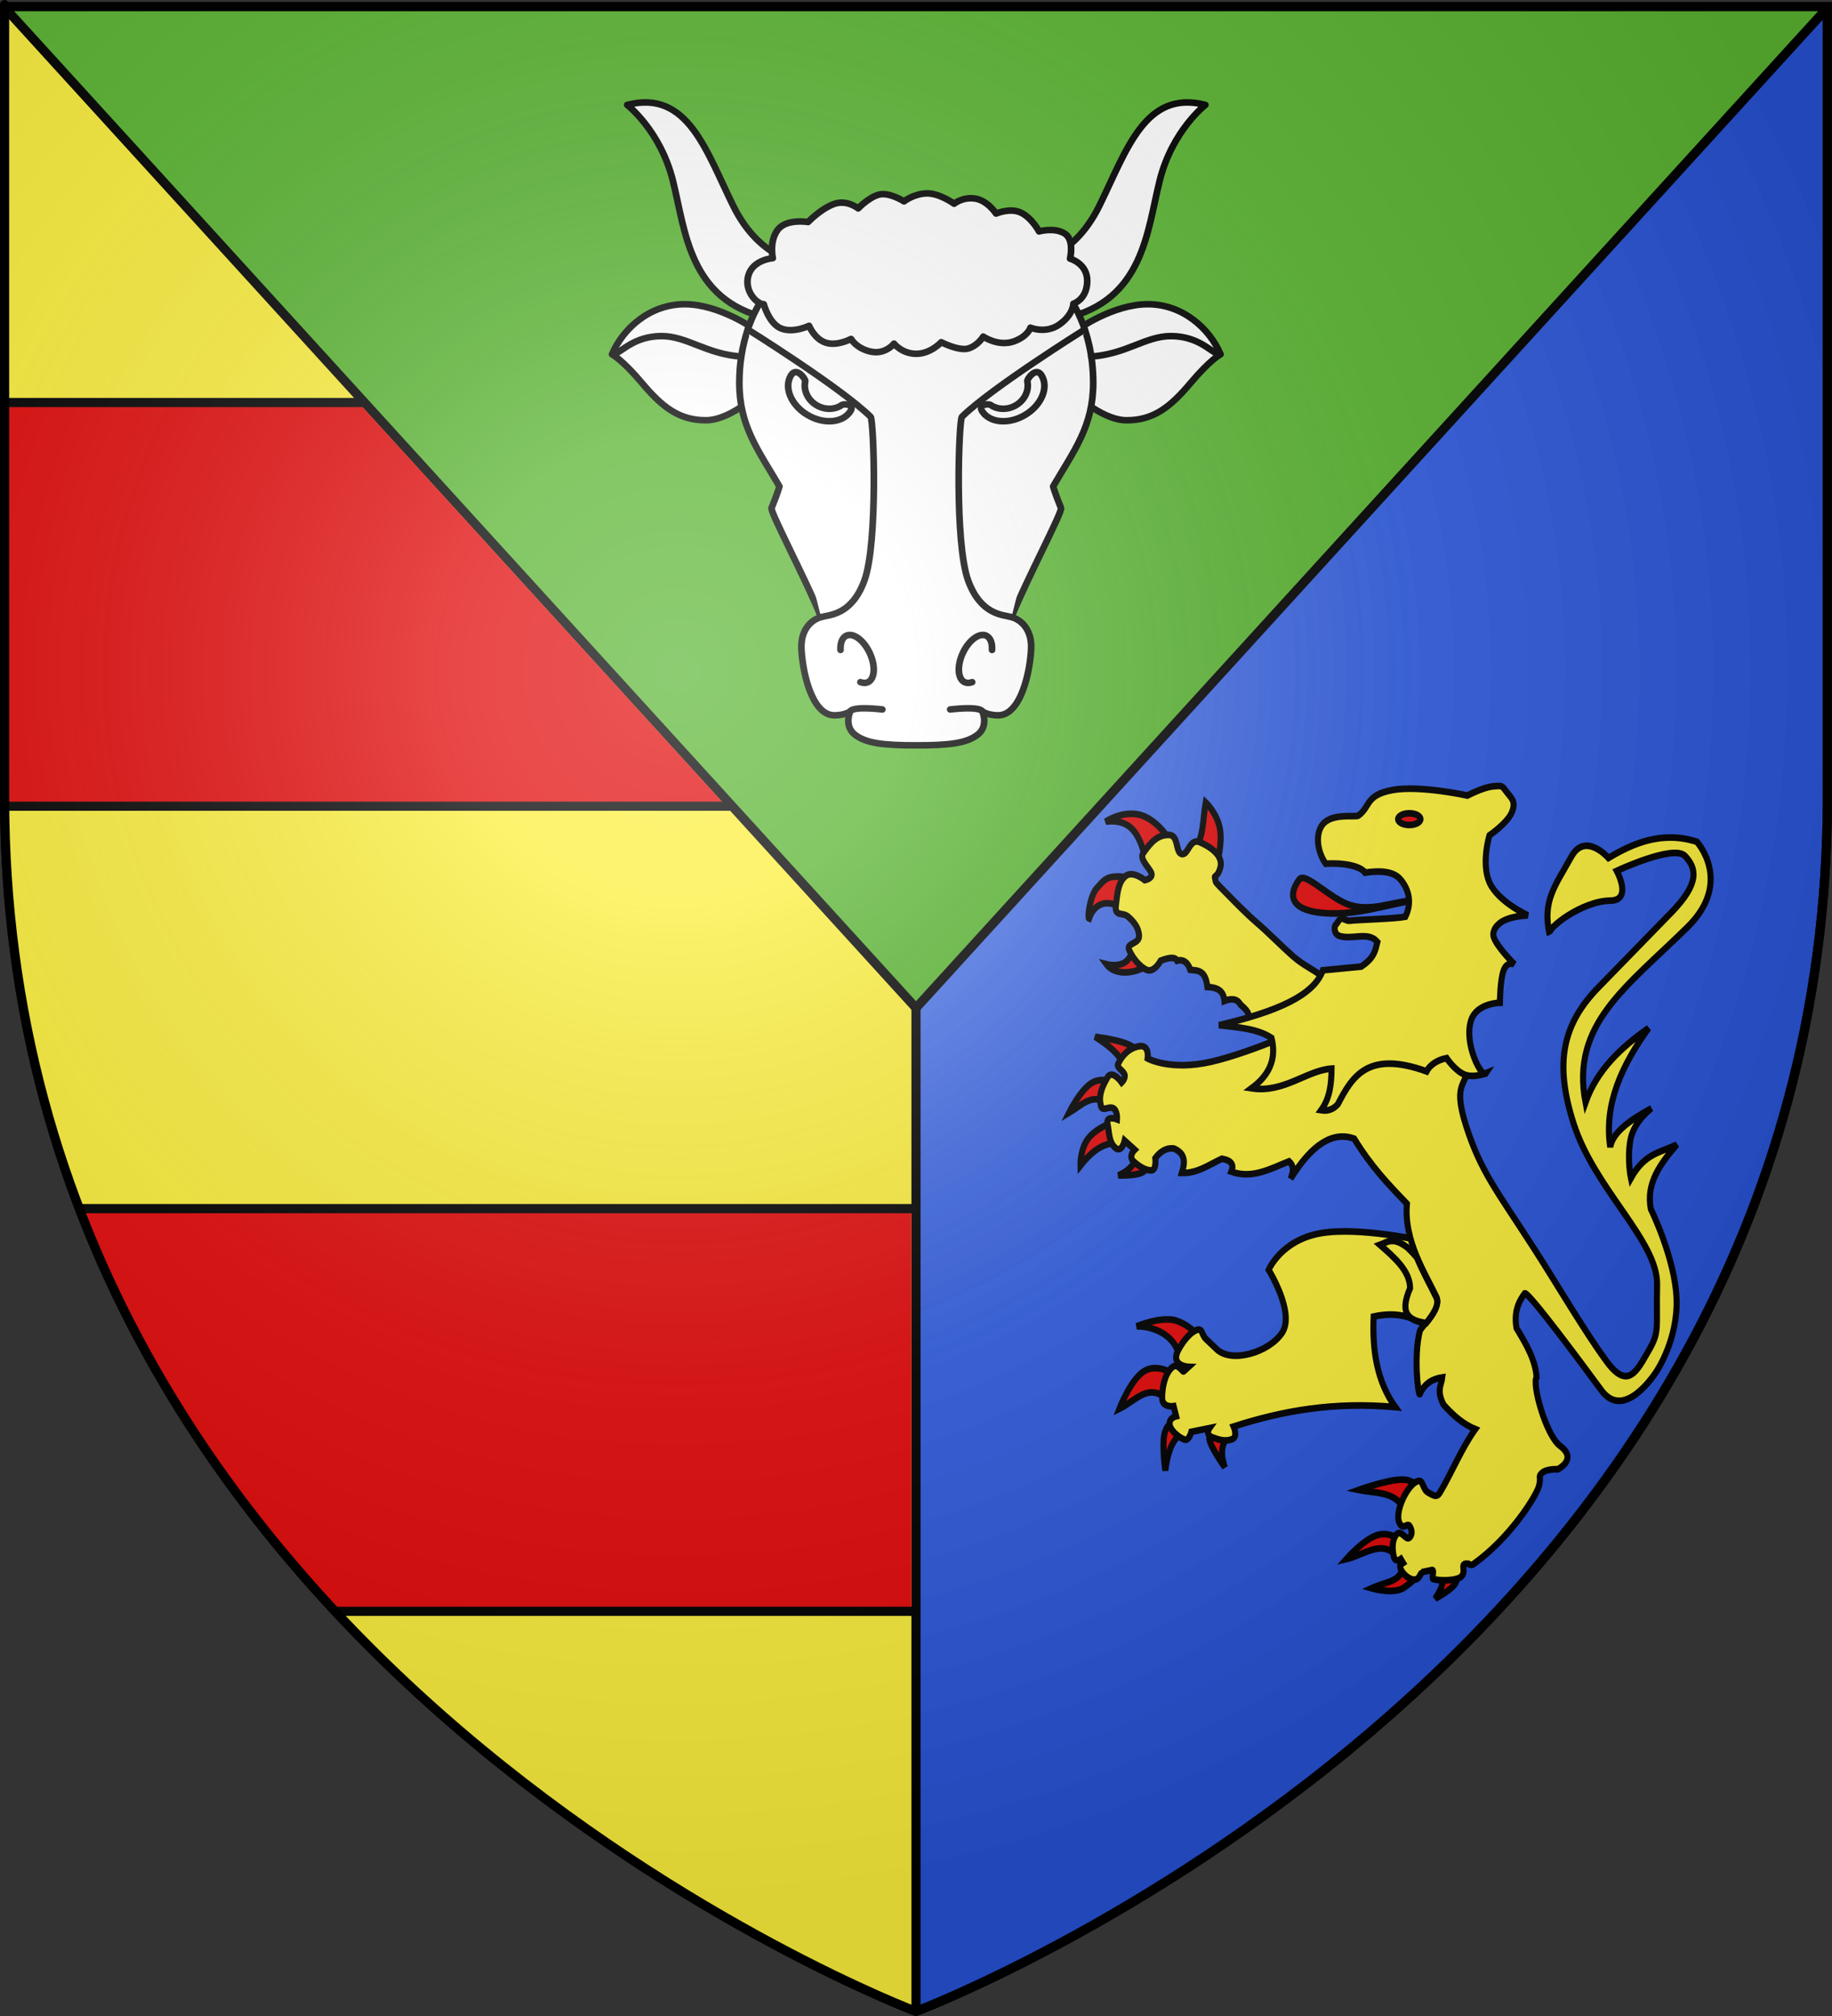 <?xml version="1.0" encoding="UTF-8" standalone="no"?>
<svg
   xmlns:dc="http://purl.org/dc/elements/1.1/"
   xmlns:cc="http://web.resource.org/cc/"
   xmlns:rdf="http://www.w3.org/1999/02/22-rdf-syntax-ns#"
   xmlns:svg="http://www.w3.org/2000/svg"
   xmlns="http://www.w3.org/2000/svg"
   xmlns:xlink="http://www.w3.org/1999/xlink"
   xmlns:sodipodi="http://sodipodi.sourceforge.net/DTD/sodipodi-0.dtd"
   xmlns:inkscape="http://www.inkscape.org/namespaces/inkscape"
   height="660"
   width="600"
   version="1.0"
   id="svg2"
   sodipodi:version="0.32"
   inkscape:version="0.45.1"
   sodipodi:docname="Blason Xonville 54.svg"
   sodipodi:docbase="C:\Documents and Settings\Axel\Mes documents\Mes images\Wikipedia (Blasons)"
   inkscape:export-filename="/Users/olivier/Desktop/Blason Rouge/Blason_Vide_3D.png"
   inkscape:export-xdpi="144"
   inkscape:export-ydpi="144"
   inkscape:output_extension="org.inkscape.output.svg.inkscape">
  <rect width="100%" height="100%" fill="#333333" stroke="none"/>
  <sodipodi:namedview
     inkscape:window-height="968"
     inkscape:window-width="1280"
     inkscape:pageshadow="2"
     inkscape:pageopacity="0.0"
     guidetolerance="10.0"
     gridtolerance="10.0"
     objecttolerance="10.0"
     borderopacity="1.0"
     bordercolor="#666666"
     pagecolor="#ffffff"
     id="base"
     showgrid="false"
     height="660px"
     inkscape:zoom="0.90509668"
     inkscape:cx="370.40698"
     inkscape:cy="274.15274"
     inkscape:window-x="-4"
     inkscape:window-y="-4"
     inkscape:current-layer="layer4" />
  <desc
     id="desc4">Flag of Canton of Valais (Wallis)</desc>
  <defs
     id="defs6">
    <linearGradient
       id="linearGradient2893">
      <stop
         offset="0"
         style="stop-color:white;stop-opacity:0.314;"
         id="stop2895" />
      <stop
         offset="0.19"
         style="stop-color:white;stop-opacity:0.251;"
         id="stop2897" />
      <stop
         offset="0.6"
         style="stop-color:#6b6b6b;stop-opacity:0.125;"
         id="stop2901" />
      <stop
         offset="1"
         style="stop-color:black;stop-opacity:0.125;"
         id="stop2899" />
    </linearGradient>
    <linearGradient
       id="linearGradient2885">
      <stop
         offset="0"
         style="stop-color:white;stop-opacity:1;"
         id="stop2887" />
      <stop
         offset="0.229"
         style="stop-color:white;stop-opacity:1;"
         id="stop2891" />
      <stop
         offset="1"
         style="stop-color:black;stop-opacity:1;"
         id="stop2889" />
    </linearGradient>
    <linearGradient
       id="linearGradient2955">
      <stop
         offset="0"
         style="stop-color:#fd0000;stop-opacity:1;"
         id="stop2867" />
      <stop
         offset="0.5"
         style="stop-color:#e77275;stop-opacity:0.659;"
         id="stop2873" />
      <stop
         offset="1"
         style="stop-color:black;stop-opacity:0.323;"
         id="stop2959" />
    </linearGradient>
    <radialGradient
       r="300"
       id="radialGradient2961"
       fx="225.524"
       fy="218.901"
       gradientUnits="userSpaceOnUse"
       inkscape:collect="always"
       cy="218.901"
       cx="225.524"
       xlink:href="#linearGradient2955"
       gradientTransform="matrix(-4.167939e-4,2.183,-1.884,-3.599562e-4,615.597,-289.121)" />
    <polygon
       id="star"
       points="0,-1 0.588,0.809 -0.951,-0.309 0.951,-0.309 -0.588,0.809 0,-1 "
       transform="scale(53,53)" />
    <clipPath
       id="clip">
      <path
         d="M 0,-200 L 0,600 L 300,600 L 300,-200 L 0,-200 z "
         id="path10" />
    </clipPath>
    <radialGradient
       r="300"
       id="radialGradient1911"
       fx="225.524"
       fy="218.901"
       gradientUnits="userSpaceOnUse"
       inkscape:collect="always"
       cy="218.901"
       cx="225.524"
       xlink:href="#linearGradient2955"
       gradientTransform="matrix(-4.167939e-4,2.183,-1.884,-3.599562e-4,615.597,-289.121)" />
    <radialGradient
       r="300"
       id="radialGradient2865"
       fx="225.524"
       fy="218.901"
       gradientUnits="userSpaceOnUse"
       inkscape:collect="always"
       cy="218.901"
       cx="225.524"
       xlink:href="#linearGradient2955"
       gradientTransform="matrix(0,1.749,-1.593,-1.049767e-7,551.788,-191.29)" />
    <radialGradient
       r="300"
       id="radialGradient2871"
       fx="225.524"
       fy="218.901"
       gradientUnits="userSpaceOnUse"
       inkscape:collect="always"
       cy="218.901"
       cx="225.524"
       xlink:href="#linearGradient2955"
       gradientTransform="matrix(0,1.386,-1.323,-5.741131e-8,-158.082,-109.541)" />
    <radialGradient
       r="300"
       id="radialGradient3163"
       fx="221.445"
       fy="226.331"
       gradientUnits="userSpaceOnUse"
       inkscape:collect="always"
       cy="226.331"
       cx="221.445"
       xlink:href="#linearGradient2893"
       gradientTransform="matrix(1.353,0,0,1.349,-77.629,-85.747)" />
    <radialGradient
       r="300"
       id="radialGradient2423"
       fx="221.445"
       fy="226.331"
       gradientUnits="userSpaceOnUse"
       cy="226.331"
       cx="221.445"
       xlink:href="#linearGradient2893"
       gradientTransform="matrix(1.353,0,0,1.349,-77.629,-85.747)" />
    <radialGradient
       r="300"
       id="radialGradient2421"
       fx="225.524"
       fy="218.901"
       gradientUnits="userSpaceOnUse"
       cy="218.901"
       cx="225.524"
       xlink:href="#linearGradient2955"
       gradientTransform="matrix(0,1.386,-1.323,-5.741131e-8,-158.082,-109.541)" />
    <radialGradient
       r="300"
       id="radialGradient2419"
       fx="225.524"
       fy="218.901"
       gradientUnits="userSpaceOnUse"
       cy="218.901"
       cx="225.524"
       xlink:href="#linearGradient2955"
       gradientTransform="matrix(0,1.749,-1.593,-1.049767e-7,551.788,-191.29)" />
    <radialGradient
       r="300"
       id="radialGradient2417"
       fx="225.524"
       fy="218.901"
       gradientUnits="userSpaceOnUse"
       cy="218.901"
       cx="225.524"
       xlink:href="#linearGradient2955"
       gradientTransform="matrix(-4.167939e-4,2.183,-1.884,-3.599562e-4,615.597,-289.121)" />
    <clipPath
       id="clipPath2413">
      <path
         id="path2415"
         d="M 0,-200 L 0,600 L 300,600 L 300,-200 L 0,-200 z " />
    </clipPath>
    <polygon
       id="polygon2411"
       points="0,-1 0.588,0.809 -0.951,-0.309 0.951,-0.309 -0.588,0.809 0,-1 "
       transform="scale(53,53)" />
    <radialGradient
       r="300"
       id="radialGradient2409"
       fx="225.524"
       fy="218.901"
       gradientUnits="userSpaceOnUse"
       cy="218.901"
       cx="225.524"
       xlink:href="#linearGradient2955"
       gradientTransform="matrix(-4.167939e-4,2.183,-1.884,-3.599562e-4,615.597,-289.121)" />
    <linearGradient
       id="linearGradient2401">
      <stop
         offset="0"
         style="stop-color:#fd0000;stop-opacity:1"
         id="stop2403" />
      <stop
         offset="0.5"
         style="stop-color:#e77275;stop-opacity:0.659"
         id="stop2405" />
      <stop
         offset="1"
         style="stop-color:#000000;stop-opacity:0.323"
         id="stop2407" />
    </linearGradient>
    <linearGradient
       id="linearGradient2393">
      <stop
         offset="0"
         style="stop-color:#ffffff;stop-opacity:1"
         id="stop2395" />
      <stop
         offset="0.229"
         style="stop-color:#ffffff;stop-opacity:1"
         id="stop2397" />
      <stop
         offset="1"
         style="stop-color:#000000;stop-opacity:1"
         id="stop2399" />
    </linearGradient>
    <linearGradient
       id="linearGradient2383">
      <stop
         offset="0"
         style="stop-color:#ffffff;stop-opacity:0.314"
         id="stop2385" />
      <stop
         offset="0.19"
         style="stop-color:#ffffff;stop-opacity:0.251"
         id="stop2387" />
      <stop
         offset="0.6"
         style="stop-color:#6b6b6b;stop-opacity:0.125"
         id="stop2389" />
      <stop
         offset="1"
         style="stop-color:#000000;stop-opacity:0.125"
         id="stop2391" />
    </linearGradient>
    <radialGradient
       r="300"
       id="radialGradient11919"
       fx="285.186"
       fy="200.448"
       gradientUnits="userSpaceOnUse"
       inkscape:collect="always"
       cy="200.448"
       cx="285.186"
       xlink:href="#linearGradient2893"
       gradientTransform="matrix(1.551,0,0,1.35,-227.894,-51.264)" />
    <radialGradient
       r="300"
       id="radialGradient2928"
       fx="-483.508"
       fy="153.928"
       gradientUnits="userSpaceOnUse"
       inkscape:collect="always"
       cy="153.928"
       cx="-483.508"
       xlink:href="#linearGradient2955"
       gradientTransform="matrix(0,2.342,-2.291,0,562.913,1323.77)" />
    <radialGradient
       r="300"
       id="radialGradient2854"
       fx="225.524"
       fy="218.901"
       gradientUnits="userSpaceOnUse"
       inkscape:collect="always"
       cy="218.901"
       cx="225.524"
       xlink:href="#linearGradient2955"
       gradientTransform="matrix(-4.167939e-4,2.183,-1.884,-3.599562e-4,1395.597,-309.121)" />
    <clipPath
       id="clipPath2850">
      <path
         id="path2852"
         d="M 0,-200 L 0,600 L 300,600 L 300,-200 L 0,-200 z " />
    </clipPath>
    <polygon
       transform="scale(53,53)"
       points="0,-1 0.588,0.809 -0.951,-0.309 0.951,-0.309 -0.588,0.809 0,-1 "
       id="polygon2848" />
    <radialGradient
       r="300"
       id="radialGradient2846"
       fx="225.524"
       fy="218.901"
       gradientUnits="userSpaceOnUse"
       inkscape:collect="always"
       cy="218.901"
       cx="225.524"
       xlink:href="#linearGradient2955"
       gradientTransform="matrix(-4.167939e-4,2.183,-1.884,-3.599562e-4,615.597,-289.121)" />
    <linearGradient
       id="linearGradient2841">
      <stop
         offset="0"
         style="stop-color:white;stop-opacity:0;"
         id="stop2965" />
      <stop
         offset="1"
         style="stop-color:black;stop-opacity:0.646;"
         id="stop2844" />
    </linearGradient>
    <radialGradient
       r="300"
       id="radialGradient2883"
       fx="203.198"
       fy="218.01"
       gradientUnits="userSpaceOnUse"
       inkscape:collect="always"
       cy="218.01"
       cx="203.198"
       xlink:href="#linearGradient2893"
       gradientTransform="matrix(1.36,0,0,1.355,-79.528,-87.645)" />
    <linearGradient
       id="linearGradient2830">
      <stop
         offset="0"
         style="stop-color:white;stop-opacity:0.314;"
         id="stop2832" />
      <stop
         offset="0.19"
         style="stop-color:white;stop-opacity:0.251;"
         id="stop2834" />
      <stop
         offset="0.6"
         style="stop-color:#6b6b6b;stop-opacity:0.125;"
         id="stop2836" />
      <stop
         offset="1"
         style="stop-color:black;stop-opacity:0.125;"
         id="stop2838" />
    </linearGradient>
    <radialGradient
       r="300"
       id="radialGradient4262"
       fx="221.445"
       fy="226.331"
       gradientUnits="userSpaceOnUse"
       inkscape:collect="always"
       cy="226.331"
       cx="221.445"
       xlink:href="#linearGradient2893"
       gradientTransform="matrix(1.353,0,0,1.349,-77.629,-85.747)" />
    <linearGradient
       id="linearGradient3210">
      <stop
         offset="0"
         style="stop-color:white;stop-opacity:0.314;"
         id="stop3212" />
      <stop
         offset="0.19"
         style="stop-color:white;stop-opacity:0.251;"
         id="stop3214" />
      <stop
         offset="0.6"
         style="stop-color:#6b6b6b;stop-opacity:0.125;"
         id="stop3216" />
      <stop
         offset="1"
         style="stop-color:black;stop-opacity:0.125;"
         id="stop3218" />
    </linearGradient>
    <linearGradient
       id="linearGradient3220">
      <stop
         offset="0"
         style="stop-color:white;stop-opacity:1;"
         id="stop3222" />
      <stop
         offset="0.229"
         style="stop-color:white;stop-opacity:1;"
         id="stop3224" />
      <stop
         offset="1"
         style="stop-color:black;stop-opacity:1;"
         id="stop3226" />
    </linearGradient>
    <linearGradient
       id="linearGradient3228">
      <stop
         offset="0"
         style="stop-color:#fd0000;stop-opacity:1;"
         id="stop3230" />
      <stop
         offset="0.5"
         style="stop-color:#e77275;stop-opacity:0.659;"
         id="stop3232" />
      <stop
         offset="1"
         style="stop-color:black;stop-opacity:0.323;"
         id="stop3234" />
    </linearGradient>
    <radialGradient
       r="300"
       id="radialGradient3236"
       fx="225.524"
       fy="218.901"
       gradientUnits="userSpaceOnUse"
       inkscape:collect="always"
       cy="218.901"
       cx="225.524"
       xlink:href="#linearGradient2955"
       gradientTransform="matrix(-4.167939e-4,2.183,-1.884,-3.599562e-4,615.597,-289.121)" />
    <polygon
       id="polygon3238"
       points="0,-1 0.588,0.809 -0.951,-0.309 0.951,-0.309 -0.588,0.809 0,-1 "
       transform="scale(53,53)" />
    <clipPath
       id="clipPath3240">
      <path
         d="M 0,-200 L 0,600 L 300,600 L 300,-200 L 0,-200 z "
         id="path3242" />
    </clipPath>
    <radialGradient
       r="300"
       id="radialGradient3244"
       fx="225.524"
       fy="218.901"
       gradientUnits="userSpaceOnUse"
       inkscape:collect="always"
       cy="218.901"
       cx="225.524"
       xlink:href="#linearGradient2955"
       gradientTransform="matrix(-4.167939e-4,2.183,-1.884,-3.599562e-4,615.597,-289.121)" />
    <radialGradient
       r="300"
       id="radialGradient3246"
       fx="225.524"
       fy="218.901"
       gradientUnits="userSpaceOnUse"
       inkscape:collect="always"
       cy="218.901"
       cx="225.524"
       xlink:href="#linearGradient2955"
       gradientTransform="matrix(0,1.749,-1.593,-1.049767e-7,551.788,-191.29)" />
    <radialGradient
       r="300"
       id="radialGradient3248"
       fx="225.524"
       fy="218.901"
       gradientUnits="userSpaceOnUse"
       inkscape:collect="always"
       cy="218.901"
       cx="225.524"
       xlink:href="#linearGradient2955"
       gradientTransform="matrix(0,1.386,-1.323,-5.741131e-8,-158.082,-109.541)" />
    <radialGradient
       r="300"
       id="radialGradient3250"
       fx="221.445"
       fy="226.331"
       gradientUnits="userSpaceOnUse"
       inkscape:collect="always"
       cy="226.331"
       cx="221.445"
       xlink:href="#linearGradient2893"
       gradientTransform="matrix(1.353,0,0,1.349,-77.629,-85.747)" />
    <radialGradient
       r="300"
       id="radialGradient6402"
       fx="225.524"
       fy="218.901"
       gradientUnits="userSpaceOnUse"
       inkscape:collect="always"
       cy="218.901"
       cx="225.524"
       xlink:href="#linearGradient2955"
       gradientTransform="matrix(0,1.386,-1.323,-5.741131e-8,-158.082,-109.541)" />
    <radialGradient
       r="300"
       id="radialGradient6400"
       fx="225.524"
       fy="218.901"
       gradientUnits="userSpaceOnUse"
       inkscape:collect="always"
       cy="218.901"
       cx="225.524"
       xlink:href="#linearGradient2955"
       gradientTransform="matrix(0,1.749,-1.593,-1.049767e-7,551.788,-191.29)" />
    <radialGradient
       r="300"
       id="radialGradient6398"
       fx="225.524"
       fy="218.901"
       gradientUnits="userSpaceOnUse"
       inkscape:collect="always"
       cy="218.901"
       cx="225.524"
       xlink:href="#linearGradient2955"
       gradientTransform="matrix(-4.167939e-4,2.183,-1.884,-3.599562e-4,615.597,-289.121)" />
    <clipPath
       id="clipPath6394">
      <path
         id="path6396"
         d="M 0,-200 L 0,600 L 300,600 L 300,-200 L 0,-200 z " />
    </clipPath>
    <polygon
       transform="scale(53,53)"
       points="0,-1 0.588,0.809 -0.951,-0.309 0.951,-0.309 -0.588,0.809 0,-1 "
       id="polygon6392" />
    <radialGradient
       r="300"
       id="radialGradient6390"
       fx="225.524"
       fy="218.901"
       gradientUnits="userSpaceOnUse"
       inkscape:collect="always"
       cy="218.901"
       cx="225.524"
       xlink:href="#linearGradient2955"
       gradientTransform="matrix(-4.167939e-4,2.183,-1.884,-3.599562e-4,615.597,-289.121)" />
    <linearGradient
       id="linearGradient6382">
      <stop
         offset="0"
         style="stop-color:#fd0000;stop-opacity:1;"
         id="stop6384" />
      <stop
         offset="0.5"
         style="stop-color:#e77275;stop-opacity:0.659;"
         id="stop6386" />
      <stop
         offset="1"
         style="stop-color:black;stop-opacity:0.323;"
         id="stop6388" />
    </linearGradient>
    <linearGradient
       id="linearGradient6374">
      <stop
         offset="0"
         style="stop-color:white;stop-opacity:1;"
         id="stop6376" />
      <stop
         offset="0.229"
         style="stop-color:white;stop-opacity:1;"
         id="stop6378" />
      <stop
         offset="1"
         style="stop-color:black;stop-opacity:1;"
         id="stop6380" />
    </linearGradient>
    <linearGradient
       id="linearGradient6364">
      <stop
         offset="0"
         style="stop-color:white;stop-opacity:0.314;"
         id="stop6366" />
      <stop
         offset="0.19"
         style="stop-color:white;stop-opacity:0.251;"
         id="stop6368" />
      <stop
         offset="0.6"
         style="stop-color:#6b6b6b;stop-opacity:0.125;"
         id="stop6370" />
      <stop
         offset="1"
         style="stop-color:black;stop-opacity:0.125;"
         id="stop6372" />
    </linearGradient>
  </defs>
  <g
     inkscape:label="Fond écu"
     style="display:inline"
     id="layer3"
     inkscape:groupmode="layer"
     sodipodi:insensitive="true">
    <g
       id="g6496">
      <g
         inkscape:label="Fond écu"
         style="fill:#2b5df2;display:inline"
         transform="translate(2.384186e-7,-3.3765415e-3)"
         id="g3254">
        <path
           style="fill:#2b5df2;fill-opacity:1;fill-rule:evenodd;stroke:none;stroke-width:1px;stroke-linecap:butt;stroke-linejoin:miter;stroke-opacity:1"
           d="M 300,658.5 C 300,658.5 598.5,546.18 598.5,260.728 C 598.5,-24.723 598.5,2.176 598.5,2.176 L 1.5,2.176 L 1.5,260.728 C 1.5,546.18 300,658.5 300,658.5 z "
           sodipodi:nodetypes="cccccc"
           id="path2855" />
      </g>
      <g
         inkscape:label="Meubles"
         sodipodi:insensitive="true"
         transform="translate(2.384186e-7,-3.3765415e-3)"
         id="g6430" />
      <g
         inkscape:label="Reflet final"
         sodipodi:insensitive="true"
         transform="translate(2.384186e-7,-3.3765415e-3)"
         id="g6432">
        <path
           style="opacity:1;fill:url(#radialGradient4262);fill-opacity:1;fill-rule:evenodd;stroke:none;stroke-width:1px;stroke-linecap:butt;stroke-linejoin:miter;stroke-opacity:1"
           id="path6434"
           sodipodi:nodetypes="cccccc"
           d="M 300,658.5 C 300,658.5 598.5,546.18 598.5,260.728 C 598.5,-24.723 598.5,2.176 598.5,2.176 L 1.5,2.176 L 1.5,260.728 C 1.5,546.18 300,658.5 300,658.5 z "
           inkscape:export-xdpi="144"
           inkscape:export-ydpi="144" />
      </g>
      <g
         inkscape:label="Contour final"
         sodipodi:insensitive="true"
         transform="translate(2.384186e-7,-3.3765415e-3)"
         id="g6436">
        <path
           style="opacity:1;fill:none;fill-opacity:1;fill-rule:evenodd;stroke:#000000;stroke-width:3;stroke-linecap:butt;stroke-linejoin:miter;stroke-miterlimit:4;stroke-dasharray:none;stroke-opacity:1"
           id="path6438"
           sodipodi:nodetypes="cccccc"
           d="M 300,658.5 C 300,658.5 1.5,546.18 1.5,260.728 C 1.5,-24.723 1.5,2.176 1.5,2.176 L 598.5,2.176 L 598.5,260.728 C 598.5,546.18 300,658.5 300,658.5 z "
           inkscape:export-xdpi="144"
           inkscape:export-ydpi="144" />
      </g>
      <path
         style="fill:#fcef3c;fill-opacity:1;fill-rule:evenodd;stroke:#000000;stroke-width:0.5;stroke-linecap:butt;stroke-linejoin:miter;stroke-miterlimit:4;stroke-dasharray:none;stroke-opacity:1"
         id="path2185"
         d="M 300,658.888 C 300,1.5 300,1.5 300,1.5 L 300,1.5 L 300,1.5 L 1,1.997 L 1,254.997 L 1,264.997 L 2,282.997 L 4,304.997 L 6,320.997 L 10,341.997 L 15,362.997 L 22,384.997 L 33,412.997 L 44,435.997 L 53,451.997 L 63,468.997 L 85,498.997 L 110,527.997 L 131,548.997 L 157,571.997 L 184,592.997 L 210,610.997 L 236,626.997 L 268,643.997 L 285,651.997 L 300,658.997 L 300,658.888 z " />
      <path
         style="fill:#5ab532;fill-rule:evenodd;stroke:#000000;stroke-width:3;stroke-linecap:butt;stroke-linejoin:miter;stroke-miterlimit:4;stroke-dasharray:none;stroke-opacity:1"
         id="path9962"
         d="M 2,2.997 L 2,2.997 L 300,329.997 L 599,1.997" />
      <path
         style="fill:none;fill-rule:evenodd;stroke:#000000;stroke-width:2.993;stroke-linecap:butt;stroke-linejoin:miter;stroke-miterlimit:4;stroke-dasharray:none;stroke-opacity:1"
         id="path5240"
         d="M 300,658.503 L 300,329.99 L 300,329.99" />
    </g>
    <path
       style="fill:#e20909;fill-rule:evenodd;stroke:none;stroke-width:0.5;stroke-linecap:butt;stroke-linejoin:miter;stroke-miterlimit:4;stroke-dasharray:none;stroke-opacity:1"
       d="M 298.493,527.5 C 109.934,527.5 109.934,527.5 109.934,527.5 L 110.016,527.625 L 90.163,505.125 L 73.049,483.375 L 51.578,449.938 L 34.712,416.938 L 25.812,396.062 L 298.493,396.062 L 298.493,527.5 z "
       id="path16538" />
    <path
       style="fill:#e20909;fill-rule:evenodd;stroke:none;stroke-width:0;stroke-linecap:butt;stroke-linejoin:miter;stroke-miterlimit:4;stroke-dasharray:none;stroke-opacity:1"
       d="M 1.498,131.748 L 1.498,263.799 L 237.705,263.799 L 117.291,131.678 L 1.498,131.748 z "
       id="path19498"
       sodipodi:nodetypes="ccccc" />
    <path
       style="fill:none;fill-rule:evenodd;stroke:#000000;stroke-width:2.996;stroke-linecap:butt;stroke-linejoin:miter;stroke-miterlimit:4;stroke-dasharray:none;stroke-opacity:1"
       d="M 119.802,131.776 C 1.496,131.776 1.496,131.776 1.496,131.776"
       id="path12322" />
    <path
       id="path13627"
       d="M 239.688,263.946 C 2.887,263.946 2.887,263.946 2.887,263.946"
       style="fill:none;fill-rule:evenodd;stroke:#000000;stroke-width:3;stroke-linecap:butt;stroke-linejoin:miter;stroke-miterlimit:4;stroke-dasharray:none;stroke-opacity:1" />
    <path
       style="fill:none;fill-rule:evenodd;stroke:#000000;stroke-width:3;stroke-linecap:butt;stroke-linejoin:miter;stroke-miterlimit:4;stroke-dasharray:none;stroke-opacity:1"
       d="M 299.494,395.68 C 26.741,395.68 26.741,395.68 26.741,395.68"
       id="path14598" />
    <path
       style="fill:none;fill-rule:evenodd;stroke:#000000;stroke-width:3;stroke-linecap:butt;stroke-linejoin:miter;stroke-miterlimit:4;stroke-dasharray:none;stroke-opacity:1"
       d="M 299.719,527.516 L 109.712,527.516"
       id="path18527" />
  </g>
  <g
     inkscape:label="Meubles"
     id="layer4"
     inkscape:groupmode="layer"
     sodipodi:insensitive="true">
    <g
       style="fill:#ffffff;stroke:#000000;stroke-width:2;stroke-miterlimit:4;stroke-dasharray:none;stroke-opacity:1;display:inline"
       id="g2425"
       transform="matrix(1.091,0,0,1.073,-29.26,-196.131)">
      <g
         style="fill:#ffffff;stroke:#000000;stroke-width:6.303;stroke-miterlimit:4;stroke-dasharray:none;stroke-opacity:1;display:inline"
         id="g3734"
         transform="matrix(0.317,0,0,0.317,206.305,205.538)">
        <path
           style="fill:#ffffff;stroke:#000000;stroke-width:6.303;stroke-linecap:round;stroke-linejoin:round;stroke-miterlimit:4;stroke-dasharray:none;stroke-opacity:1"
           id="path3736"
           d="M 201.708,222.734 L 195.225,182.1 C 195.225,182.1 154.163,179.961 128.229,126.495 C 102.295,73.029 85.006,14.216 27.735,29.187 C 27.735,29.187 59.072,53.781 70.958,101.901 C 82.845,150.02 86.086,217.387 160.646,234.496 C 235.206,251.606 201.708,222.734 201.708,222.734 z M 474.774,126.495 C 448.839,179.961 407.778,182.1 407.778,182.1 L 401.295,222.734 C 401.295,222.734 367.797,251.606 442.357,234.496 C 516.918,217.387 520.159,150.02 532.045,101.901 C 543.932,53.781 575.269,29.187 575.269,29.187 C 517.996,14.216 500.707,73.029 474.774,126.495 z " />
        <path
           style="fill:#ffffff;stroke:#000000;stroke-width:6.303;stroke-linecap:round;stroke-linejoin:round;stroke-miterlimit:4;stroke-dasharray:none;stroke-opacity:1"
           id="path3738"
           d="M 82.261,221.045 C 49.263,221.045 23.881,244.252 13.365,269.272 C 13.365,269.272 22.793,273.986 42.011,297.193 C 61.229,320.4 77.184,332.729 102.204,332.729 C 127.224,332.729 155.87,303.358 155.87,303.358 L 148.618,245.34 C 148.617,245.34 115.258,221.045 82.261,221.045 z M 520.741,221.045 C 487.744,221.045 454.385,245.339 454.385,245.339 L 447.132,303.357 C 447.132,303.357 475.778,332.728 500.798,332.728 C 525.819,332.728 541.773,320.399 560.991,297.192 C 580.209,273.985 589.637,269.271 589.637,269.271 C 579.121,244.252 553.74,221.045 520.741,221.045 z " />
        <path
           style="fill:#ffffff;stroke:#000000;stroke-width:6.303;stroke-linecap:round;stroke-linejoin:round;stroke-miterlimit:4;stroke-dasharray:none;stroke-opacity:1"
           id="path3740"
           d="M 438.543,417.217 C 432.48,402.059 431.099,396.374 431.099,396.374 C 451.198,361.388 469.063,338.312 469.063,296.627 C 469.063,243.032 445.243,213.256 445.243,213.256 L 301.502,201.957 L 157.76,213.257 C 157.76,213.257 149.51,223.57 142.721,242.98 C 142.452,243.748 142.186,244.53 141.923,245.327 C 139.452,252.796 137.235,261.511 135.769,271.41 C 134.628,279.109 133.941,287.525 133.941,296.627 C 133.941,338.312 151.806,361.388 171.904,396.374 C 171.904,396.374 170.524,402.059 164.46,417.217 C 162.971,420.939 197.212,486.445 211.356,522.174 C 211.356,522.174 191.743,526.617 192.747,552.694 C 193.492,572.048 201.68,616.712 224.011,616.712 C 233.688,616.712 238.899,612.989 238.899,612.989 C 238.899,612.989 232.813,627.031 243.365,635.321 C 253.786,643.509 269.572,645.609 301.503,645.609 C 333.434,645.609 349.22,643.508 359.641,635.321 C 370.194,627.031 364.107,612.989 364.107,612.989 C 364.107,612.989 369.318,616.712 378.995,616.712 C 401.326,616.712 409.515,572.049 410.26,552.694 C 411.263,526.618 391.651,522.174 391.651,522.174 C 405.79,486.444 440.032,420.939 438.543,417.217 z " />
        <path
           style="fill:#ffffff;stroke:#000000;stroke-width:6.303;stroke-linecap:round;stroke-linejoin:round;stroke-miterlimit:4;stroke-dasharray:none;stroke-opacity:1"
           id="path3742"
           d="M 141.922,245.326 C 141.922,245.326 230.332,301.465 258.251,329.379 C 261.229,332.356 265.464,450.895 252.296,487.187 C 240.317,520.202 219.608,519.877 211.355,522.173" />
        <path
           style="fill:#ffffff;stroke:#000000;stroke-width:6.303;stroke-linecap:round;stroke-linejoin:round;stroke-miterlimit:4;stroke-dasharray:none;stroke-opacity:1"
           id="path3744"
           d="M 461.08,245.326 C 461.08,245.326 372.67,301.465 344.751,329.379 C 341.773,332.356 337.538,450.895 350.706,487.187 C 362.685,520.202 383.394,519.877 391.647,522.173" />
        <path
           style="fill:#ffffff;stroke:#000000;stroke-width:6.303;stroke-linecap:round;stroke-linejoin:round;stroke-miterlimit:4;stroke-dasharray:none;stroke-opacity:1"
           id="path3746"
           d="M 229.766,553.81 C 229.401,547.146 231.317,541.835 235.364,540.013 C 242.035,537.009 251.967,544.621 257.549,557.016 C 263.131,569.412 262.249,581.893 255.578,584.898 C 253.487,585.839 251.076,585.738 248.578,584.773" />
        <path
           style="fill:#ffffff;stroke:#000000;stroke-width:6.303;stroke-linecap:round;stroke-linejoin:round;stroke-miterlimit:4;stroke-dasharray:none;stroke-opacity:1"
           id="path3748"
           d="M 373.237,553.81 C 373.602,547.146 371.685,541.835 367.639,540.013 C 360.968,537.009 351.035,544.621 345.454,557.016 C 339.872,569.412 340.754,581.893 347.425,584.898 C 349.516,585.839 351.927,585.738 354.425,584.773" />
        <path
           style="fill:#ffffff;stroke:#000000;stroke-width:6.303;stroke-linecap:round;stroke-linejoin:round;stroke-miterlimit:4;stroke-dasharray:none;stroke-opacity:1"
           id="path3750"
           d="M 157.05,221.006 C 157.05,221.006 162.02,239.982 173.767,244.5 C 185.514,249.018 199.972,241.789 199.972,241.789 C 199.972,241.789 204.942,254.44 215.785,258.055 C 226.628,261.67 239.731,254.44 239.731,254.44 C 239.731,254.44 244.593,263.554 258.255,266.639 C 272.261,269.802 280.394,258.958 280.394,258.958 C 280.394,258.958 287.816,268.762 301.5,268.762 C 315.184,268.762 325.124,257.602 325.124,257.602 C 325.124,257.602 342.293,266.638 351.329,263.476 C 360.365,260.314 364.884,252.181 364.884,252.181 C 364.884,252.181 379.417,262.327 394.251,256.7 C 407.354,251.73 409.613,243.597 409.613,243.597 C 409.613,243.597 424.071,249.922 437.174,240.434 C 450.277,230.946 450.277,220.554 450.277,220.554 C 450.277,220.554 463.38,216.539 463.38,198.415 C 463.38,181.698 447.114,177.18 447.114,177.18 C 447.114,177.18 451.632,158.656 441.692,152.782 C 431.752,146.908 417.747,150.975 417.747,150.975 C 417.747,150.975 410.971,137.872 400.578,132.902 C 390.185,127.932 377.083,133.806 377.083,133.806 C 377.083,133.806 368.95,121.155 357.203,119.348 C 345.456,117.541 337.323,124.318 337.323,124.318 C 337.323,124.318 323.317,113.926 311.118,114.378 C 298.919,114.83 289.883,122.059 289.883,122.059 C 289.883,122.059 275.425,112.571 265.485,115.733 C 255.545,118.895 246.509,128.836 246.509,128.836 C 246.509,128.836 235.665,119.8 223.014,124.77 C 210.363,129.74 199.068,141.939 199.068,141.939 C 199.068,141.939 178.284,138.324 170.151,149.62 C 162.018,160.916 165.633,176.729 165.633,176.729 C 165.633,176.729 147.109,178.084 142.591,192.994 C 138.073,207.904 150.273,221.006 157.05,221.006 z " />
        <path
           style="fill:#ffffff;stroke:#000000;stroke-width:6.303;stroke-linecap:round;stroke-linejoin:round;stroke-miterlimit:4;stroke-dasharray:none;stroke-opacity:1"
           id="path3752"
           d="M 269.39,611.08 C 269.39,611.08 241.727,607.552 238.897,612.988" />
        <path
           style="fill:#ffffff;stroke:#000000;stroke-width:6.303;stroke-linecap:round;stroke-linejoin:round;stroke-miterlimit:4;stroke-dasharray:none;stroke-opacity:1"
           id="path3754"
           d="M 333.612,611.08 C 333.612,611.08 361.275,607.552 364.105,612.988" />
        <path
           style="fill:#ffffff;stroke:#000000;stroke-width:6.303;stroke-linecap:round;stroke-linejoin:round;stroke-miterlimit:4;stroke-dasharray:none;stroke-opacity:1"
           id="path3756"
           d="M 16.816,268.294 C 22.647,266.76 34.615,251.723 60.393,251.723 C 84.395,251.723 102.452,269.028 135.768,271.411" />
        <path
           style="fill:#ffffff;stroke:#000000;stroke-width:6.303;stroke-linecap:round;stroke-linejoin:round;stroke-miterlimit:4;stroke-dasharray:none;stroke-opacity:1"
           id="path3758"
           d="M 586.186,268.294 C 580.355,266.76 568.387,251.723 542.609,251.723 C 518.607,251.723 500.55,269.028 467.235,271.411" />
        <path
           style="fill:#ffffff;stroke:#000000;stroke-width:6.303;stroke-linecap:round;stroke-linejoin:round;stroke-miterlimit:4;stroke-dasharray:none;stroke-opacity:1"
           id="path3760"
           d="M 231.007,318.058 C 224.373,322.689 214.873,323.021 206.958,318.189 C 198.54,313.051 194.5,303.648 196.355,295.219 C 196.789,293.25 188.223,280.716 182.913,289.414 C 175.861,300.963 182.758,318.027 198.316,327.525 C 213.875,337.024 232.203,335.361 239.254,323.811 C 243.199,317.351 233.076,316.613 231.007,318.058 z M 420.089,289.414 C 414.778,280.716 406.213,293.25 406.647,295.219 C 408.502,303.648 404.462,313.051 396.044,318.189 C 388.129,323.021 378.629,322.689 371.995,318.058 C 369.926,316.613 359.803,317.351 363.747,323.811 C 370.799,335.361 389.127,337.023 404.685,327.525 C 420.244,318.027 427.141,300.963 420.089,289.414 z " />
      </g>
      <g
         style="fill:#ffffff;stroke:#000000;stroke-width:2;stroke-miterlimit:4;stroke-dasharray:none;stroke-opacity:1"
         id="g2441" />
    </g>
    <g
       inkscape:label="Meubles"
       style="stroke:#000000;stroke-width:2.096;stroke-miterlimit:4;stroke-dasharray:none;stroke-opacity:1;display:inline"
       id="g2858"
       transform="matrix(0.946,0,0,1.038,168.54,66.482)">
      <g
         style="stroke:#000000;stroke-width:2.096;stroke-miterlimit:4;stroke-dasharray:none;stroke-opacity:1;display:inline"
         transform="translate(152.25,151.125)"
         id="g6625">
        <path
           style="fill:#e20909;fill-opacity:1;fill-rule:evenodd;stroke:#000000;stroke-width:2.096;stroke-linecap:butt;stroke-linejoin:miter;stroke-miterlimit:4;stroke-dasharray:none;stroke-opacity:1;display:inline"
           id="path6627"
           d="M 68.547,88.25 C 63.409,92.123 55.719,92.793 52.678,88.971 C 52.678,88.971 57.844,90.181 60.18,87.385 C 63.35,83.59 63.465,81.797 63.931,82.624 L 68.547,88.25 z " />
        <path
           style="fill:#e20909;fill-opacity:1;fill-rule:evenodd;stroke:#000000;stroke-width:2.096;stroke-linecap:butt;stroke-linejoin:miter;stroke-miterlimit:4;stroke-dasharray:none;stroke-opacity:1;display:inline"
           id="path6629"
           d="M 58.737,71.948 C 54.238,68.434 48.812,68.836 46.619,74.545 C 46.038,74.327 46.864,67.394 49.36,64.879 C 51.926,62.293 52.606,61.381 56.429,61.272 C 60.252,61.164 65.085,63.436 65.085,63.436 L 58.737,71.948 z " />
        <path
           style="fill:#e20909;fill-opacity:1;fill-rule:evenodd;stroke:#000000;stroke-width:2.096;stroke-linecap:butt;stroke-linejoin:miter;stroke-miterlimit:4;stroke-dasharray:none;stroke-opacity:1;display:inline"
           id="path6631"
           d="M 66.527,56.079 C 64.168,49.624 62.539,42.866 52.389,43.96 C 52.389,43.96 57.455,40.763 63.354,41.652 C 70.642,42.751 76.003,51.602 75.616,51.751 L 66.527,56.079 z " />
        <path
           style="fill:#e20909;fill-opacity:1;fill-rule:evenodd;stroke:#000000;stroke-width:2.096;stroke-linecap:butt;stroke-linejoin:miter;stroke-miterlimit:4;stroke-dasharray:none;stroke-opacity:1;display:inline"
           id="path6633"
           d="M 83.262,52.184 C 86.337,49.247 86.009,42.908 87.013,37.901 C 87.013,37.901 90.945,41.328 91.918,46.124 C 92.892,50.921 90.908,57.089 90.908,57.089 L 83.262,52.184 z " />
        <path
           style="fill:#fcef3c;fill-opacity:1;fill-rule:evenodd;stroke:#000000;stroke-width:2.096;stroke-linecap:butt;stroke-linejoin:miter;stroke-miterlimit:4;stroke-dasharray:none;stroke-opacity:1;display:inline"
           id="path6635"
           d="M 106.201,109.169 L 101.151,106.68 C 102.982,104.73 100.892,103.171 98.987,101.595 C 97.857,99.721 95.786,99.703 93.505,100.513 C 93.176,96.934 90.58,96.27 87.59,96.113 C 86.924,90.654 84.197,90.967 81.675,90.703 C 80.659,87.915 78.82,87.389 77.131,87.817 C 76.575,86.81 75.056,86.524 71.433,87.817 C 71.433,87.817 69.124,91.785 66.527,90.703 C 63.931,89.621 61.406,86.519 60.468,84.355 C 59.531,82.191 64.003,82.624 63.931,80.027 C 63.859,77.43 62.127,75.555 60.18,73.968 C 58.232,72.381 55.419,74.112 55.924,70.361 C 56.429,66.61 56.663,63.184 59.17,61.2 C 61.677,59.217 65.95,62.426 65.95,62.426 C 65.95,62.426 68.746,61.922 68.232,60.281 C 67.718,58.64 63.895,55.862 65.373,53.915 C 68.331,50.02 70.567,48.18 74.174,48.144 C 77.78,48.108 76.446,53.734 78.718,54.203 C 80.99,54.672 81.405,49.046 84.994,50.452 C 88.582,51.859 93.259,54.671 92.063,58.531 C 91.046,61.811 89.842,60.672 90.238,61.841 C 90.79,63.476 89.253,62.031 95.092,67.404 C 97.573,69.686 100.996,72.933 104.912,76.008 C 108.828,79.082 113.323,83.294 117.19,86.39 C 121.057,89.487 124.729,90.745 127.291,92.816 C 129.852,94.887 131.447,96.185 131.447,96.185 L 106.201,109.169 z " />
        <path
           style="fill:#e20909;fill-opacity:1;fill-rule:evenodd;stroke:#000000;stroke-width:2.096;stroke-linecap:butt;stroke-linejoin:miter;stroke-miterlimit:4;stroke-dasharray:none;stroke-opacity:1;display:inline"
           id="path6637"
           d="M 77.929,215.071 C 78.487,207.462 70.698,203.096 63.137,203.136 C 63.137,203.136 72.165,199.642 77.317,201.504 C 82.468,203.365 84.355,206.298 84.355,206.298 L 77.929,215.071 z " />
        <path
           style="fill:#e20909;fill-opacity:1;fill-rule:evenodd;stroke:#000000;stroke-width:2.096;stroke-linecap:butt;stroke-linejoin:miter;stroke-miterlimit:4;stroke-dasharray:none;stroke-opacity:1;display:inline"
           id="path6639"
           d="M 74.052,226.497 C 67.343,220.631 62.92,226.551 57.118,229.149 C 57.118,229.149 60.893,220.197 65.483,217.418 C 70.074,214.638 75.48,218.03 75.48,218.03 L 74.052,226.497 z " />
        <path
           style="fill:#e20909;fill-opacity:1;fill-rule:evenodd;stroke:#000000;stroke-width:2.096;stroke-linecap:butt;stroke-linejoin:miter;stroke-miterlimit:4;stroke-dasharray:none;stroke-opacity:1;display:inline"
           id="path6641"
           d="M 79.153,236.8 C 76.442,238.062 74.121,240.884 73.032,248.633 C 73.032,248.633 71.91,241.441 72.624,237.616 C 73.338,233.79 75.888,233.331 75.888,233.331 L 79.153,236.8 z " />
        <path
           style="fill:#e20909;fill-opacity:1;fill-rule:evenodd;stroke:#000000;stroke-width:2.096;stroke-linecap:butt;stroke-linejoin:miter;stroke-miterlimit:4;stroke-dasharray:none;stroke-opacity:1;display:inline"
           id="path6643"
           d="M 94.659,238.024 C 92.35,240.377 92.139,243.628 93.638,247.613 C 93.638,247.613 89.558,242.359 88.538,239.656 C 87.518,236.953 89.558,236.8 89.558,236.8 L 94.659,238.024 z " />
        <path
           style="fill:#fcef3c;fill-opacity:1;fill-rule:evenodd;stroke:#000000;stroke-width:2.096;stroke-linecap:butt;stroke-linejoin:miter;stroke-miterlimit:4;stroke-dasharray:none;stroke-opacity:1;display:inline"
           id="path6645"
           d="M 163.33,176.397 C 163.33,176.397 140.32,171.564 126.686,173.8 C 113.053,176.036 108.797,185.341 108.797,185.341 C 108.797,185.341 118.103,198.974 113.414,205.25 C 108.725,211.525 95.883,214.748 90.908,210.443 L 87.158,207.197 C 85.328,205.614 86.076,203.158 83.19,204.601 C 80.305,206.043 77.645,210.114 77.059,211.598 C 75.43,215.723 81.098,215.926 81.098,215.926 L 79.367,217.368 C 79.203,217.737 77.366,214.729 75.616,215.926 C 72.836,217.827 71.865,222.706 71.937,225.808 C 72.01,228.91 75.905,228.332 75.905,228.332 L 76.77,231.506 C 76.77,231.506 74.246,232.011 74.534,234.103 C 74.823,236.195 78.087,238.359 79.656,238.864 C 81.225,239.369 82.036,236.411 82.036,236.411 L 88.312,235.257 C 88.312,235.257 86.725,237.277 89.249,238.143 C 91.774,239.008 93.74,239.513 96.03,238.792 C 98.32,238.07 96.679,234.752 96.679,234.752 C 113.366,229.834 131.37,226.836 152.654,228.621 C 146.264,220.504 144.642,210.665 145.152,200.056 C 158.301,197.487 162.757,203.611 170.543,206.404 C 172.796,195.367 167.775,185.946 163.33,176.397 z " />
        <path
           style="fill:#e20909;fill-opacity:1;fill-rule:evenodd;stroke:#000000;stroke-width:2.096;stroke-linecap:butt;stroke-linejoin:miter;stroke-miterlimit:4;stroke-dasharray:none;stroke-opacity:1;display:inline"
           id="path6647"
           d="M 58.648,120.813 C 57.39,117.507 53.529,114.601 48.753,111.836 C 48.753,111.836 55.359,112.55 59.261,113.876 C 63.162,115.202 64.361,117.14 64.361,117.14 L 58.648,120.813 z " />
        <path
           style="fill:#e20909;fill-opacity:1;fill-rule:evenodd;stroke:#000000;stroke-width:2.096;stroke-linecap:butt;stroke-linejoin:miter;stroke-miterlimit:4;stroke-dasharray:none;stroke-opacity:1;display:inline"
           id="path6649"
           d="M 53.14,132.952 C 47.886,129.315 43.933,133.478 39.674,135.808 C 39.674,135.808 43.352,129.049 47.126,126.652 C 50.901,124.255 54.772,126.219 54.772,126.219 L 53.14,132.952 z " />
        <path
           style="fill:#e20909;fill-opacity:1;fill-rule:evenodd;stroke:#000000;stroke-width:2.096;stroke-linecap:butt;stroke-linejoin:miter;stroke-miterlimit:4;stroke-dasharray:none;stroke-opacity:1;display:inline"
           id="path6651"
           d="M 56.71,145.295 C 53.007,145.331 49.066,146.227 43.653,152.436 C 43.653,152.436 43.474,147.463 46.203,144.071 C 48.932,140.679 54.568,138.869 54.568,138.869 L 56.71,145.295 z " />
        <path
           style="fill:#e20909;fill-opacity:1;fill-rule:evenodd;stroke:#000000;stroke-width:2.096;stroke-linecap:butt;stroke-linejoin:miter;stroke-miterlimit:4;stroke-dasharray:none;stroke-opacity:1;display:inline"
           id="path6653"
           d="M 62.626,150.204 C 62.337,152.211 60.101,154.289 56.78,155.538 C 56.78,155.538 62.678,155.755 65.075,154.578 C 67.473,153.402 66.911,151.518 66.911,151.518 L 62.626,150.204 z " />
        <path
           style="fill:#e20909;fill-opacity:1;fill-rule:evenodd;stroke:#000000;stroke-width:2.096;stroke-linecap:butt;stroke-linejoin:miter;stroke-miterlimit:4;stroke-dasharray:none;stroke-opacity:1;display:inline"
           id="path6655"
           d="M 167.495,281.073 C 169.295,282.227 170.066,284.101 166.475,289.03 C 166.475,289.03 171.524,286.632 173.207,284.541 C 174.891,282.45 173.207,280.665 173.207,280.665 L 167.495,281.073 z " />
        <path
           style="fill:#e20909;fill-opacity:1;fill-rule:evenodd;stroke:#000000;stroke-width:2.096;stroke-linecap:butt;stroke-linejoin:miter;stroke-miterlimit:4;stroke-dasharray:none;stroke-opacity:1;display:inline"
           id="path6657"
           d="M 155.253,278.42 C 155.026,283.713 150.035,283.462 144.44,285.765 C 144.44,285.765 152.04,287.805 155.661,285.561 C 159.283,283.317 160.966,281.277 160.966,281.277 L 155.253,278.42 z " />
        <path
           style="color:#000000;fill:#ffffff;fill-opacity:1;fill-rule:nonzero;stroke:#000000;stroke-width:2.096;stroke-linecap:butt;stroke-linejoin:miter;marker:none;marker-start:none;marker-mid:none;marker-end:none;stroke-miterlimit:4;stroke-dasharray:none;stroke-dashoffset:0;stroke-opacity:1;visibility:visible;display:inline;overflow:visible"
           d="M 157.286,199.852 C 158.572,201.207 160.825,201.768 163.365,202.107 C 163.977,201.417 164.629,200.657 165.224,199.852 L 157.286,199.852 z "
           id="path6659" />
        <path
           style="fill:#e20909;fill-opacity:1;fill-rule:evenodd;stroke:#000000;stroke-width:2.096;stroke-linecap:butt;stroke-linejoin:miter;stroke-miterlimit:4;stroke-dasharray:none;stroke-opacity:1;display:inline"
           id="path6661"
           d="M 153.213,275.768 C 148.209,270.127 141.656,275.334 135.667,276.584 C 135.667,276.584 141.533,270.464 146.276,269.035 C 151.02,267.607 154.641,270.872 154.641,270.872 L 153.213,275.768 z " />
        <path
           style="fill:#e20909;fill-opacity:1;fill-rule:evenodd;stroke:#000000;stroke-width:2.096;stroke-linecap:butt;stroke-linejoin:miter;stroke-miterlimit:4;stroke-dasharray:none;stroke-opacity:1;display:inline"
           id="path6663"
           d="M 156.682,263.731 C 154.661,254.811 146.565,256.018 139.952,254.754 C 139.952,254.754 149.745,251.54 154.845,251.489 C 159.946,251.438 160.354,254.55 160.354,254.55 L 156.682,263.731 z " />
        <path
           style="fill:#fcef3c;fill-opacity:1;fill-rule:evenodd;stroke:#000000;stroke-width:2.096;stroke-linecap:butt;stroke-linejoin:miter;stroke-miterlimit:4;stroke-dasharray:none;stroke-opacity:1;display:inline"
           id="path6665"
           d="M 124.446,107.857 C 124.446,107.857 103.125,116.732 88.946,119.691 C 74.766,122.649 66.911,118.67 66.911,118.67 C 66.911,118.67 67.625,114.284 64.055,114.794 C 60.485,115.304 58.036,117.752 56.71,120.303 C 56.047,121.578 58.291,122.343 58.865,123.605 C 59.439,124.868 57.934,126.219 57.934,126.219 C 57.934,126.219 54.67,122.037 53.038,124.587 C 51.406,127.137 49.671,130.3 50.794,133.768 C 51.355,135.502 53.446,133.615 54.989,134.355 C 56.532,135.094 56.302,137.849 56.302,137.849 C 56.302,137.849 52.426,136.471 53.038,139.277 C 53.65,142.082 53.446,144.989 55.69,146.826 C 57.934,148.662 58.954,144.581 58.954,144.581 L 62.423,147.438 C 62.423,147.438 60.077,149.478 62.015,151.11 C 63.953,152.742 66.197,153.966 68.136,153.966 C 70.074,153.966 69.564,150.09 69.564,150.09 C 71.198,148.123 73.169,146.828 75.888,147.03 C 80.155,148.62 79.855,151.579 78.745,154.782 C 84.188,154.925 88.176,152.154 92.618,150.294 C 95.973,150.804 96.879,152.233 95.883,154.374 C 103.317,156.748 109.476,153.387 115.877,151.11 C 117.247,152.226 117.729,153.875 116.387,156.619 C 123.732,145.737 131.077,141.521 138.421,143.969 C 144.262,152.666 150.041,158.179 156.682,164.474 C 155.545,176.081 162.962,186.341 166.883,193.853 C 168.775,197.479 161.5,203.413 161.17,204.564 C 158.939,212.358 160.553,224.741 161.1,224.558 C 162.835,221.044 165.656,219.703 168.923,219.254 C 168.613,221.776 166.836,223.197 169.331,227.823 C 172.666,231.251 176.246,234.065 180.348,235.576 C 175.543,241.697 172.396,248.928 168.107,255.57 C 166.984,257.308 165.863,256.488 164.026,255.57 C 162.19,254.652 162.278,251.673 160.762,251.897 C 157.089,252.442 152.244,261.649 154.068,265.124 C 155.418,267.693 156.735,264.923 157.592,266.105 C 158.45,267.287 158.643,268.915 157.498,269.851 C 156.352,270.788 154.641,267.005 153.009,268.842 C 151.377,270.678 151.613,273.665 152.123,275.754 C 152.633,277.842 154.544,276.547 154.544,276.547 L 155.361,277.81 C 154.601,278.297 154.108,278.083 154.427,279.367 C 154.91,281.316 159.139,284.609 160.9,282.165 C 161.578,281.224 161.786,280.679 161.813,280.683 L 165.384,280 C 166.22,279.84 165.208,282.727 165.753,282.866 C 168.201,283.488 173.945,283.41 175.474,282.095 C 177.565,280.296 174.509,277.648 177.976,278.037 C 177.976,278.037 178.875,278.681 179.589,278.218 C 192.541,269.836 201.488,256.59 202.383,253.53 C 203.292,250.42 201.873,250.673 203.505,249.347 C 205.137,248.021 208.911,248.225 208.911,248.225 C 208.911,248.225 215.898,245.094 209.727,240.88 C 204.748,237.48 199.916,221.271 201.567,219.254 C 201.181,213.735 197.943,208.735 194.63,203.748 C 193.67,198.801 195.204,195.516 197.486,192.731 C 198.791,192.261 217.604,215.406 224.009,223.334 C 232.154,233.417 243.187,217.214 243.187,217.214 C 243.187,217.214 250.532,207.216 250.022,194.465 C 249.512,181.714 241.147,166.208 241.147,166.208 C 239.321,158.03 244.47,151.846 250.124,145.805 C 244.727,148.327 239.106,148.38 234.21,156.415 C 234.21,156.415 232.884,150.702 234.006,144.581 C 235.128,138.461 241.351,134.38 241.351,134.38 C 234.045,138.036 227.91,141.888 227.069,146.622 C 224.795,132.833 231.26,120.709 240.331,109.081 C 230.885,115.167 222.551,122.142 218.5,132.544 C 213.334,107.906 232.598,96.235 253.796,77.254 C 269.706,63.007 257.061,50.323 257.061,50.323 C 244.906,46.777 234.829,50.862 226.457,55.423 C 226.457,55.423 218.439,47.059 213.604,55.015 C 207.997,64.243 203.513,68.921 206.055,79.498 C 204.744,77.75 217.362,68.969 227.069,68.889 C 234.884,68.824 229.314,59.504 229.314,59.504 C 229.314,59.504 249.104,51.037 252.98,54.811 C 256.857,58.586 258.236,63.255 248.288,72.561 L 222.989,96.228 C 210.788,107.642 207.518,119.772 214.42,139.277 C 221.774,160.058 243.633,176.284 243.289,190.078 C 242.945,203.873 244.291,204.716 240.331,210.889 C 236.371,217.062 233.277,223.436 225.845,214.255 C 218.413,205.074 208.57,189.765 200.648,178.551 C 187.81,160.377 182.159,154.298 177.084,139.685 C 172.009,125.072 178.308,127.647 178.104,119.078 C 177.9,110.51 176.268,105.409 176.268,105.409 L 124.446,107.857 z " />
        <path
           style="fill:#e20909;fill-opacity:1;fill-rule:evenodd;stroke:#000000;stroke-width:2.096;stroke-linecap:butt;stroke-linejoin:miter;stroke-miterlimit:4;stroke-dasharray:none;stroke-opacity:1;display:inline"
           id="path6667"
           d="M 159.291,68.774 C 149.055,70.234 139.275,73.596 128.129,72.814 C 113.005,71.752 117.408,64.52 119.473,62.138 C 121.442,59.868 129.205,67.457 135.919,69.928 C 143.71,72.795 151.501,69.162 159.291,68.774 z " />
        <path
           style="fill:#fcef3c;fill-opacity:1;fill-rule:evenodd;stroke:#000000;stroke-width:2.096;stroke-linecap:butt;stroke-linejoin:miter;stroke-miterlimit:4;stroke-dasharray:none;stroke-opacity:1;display:inline"
           id="path6671"
           d="M 154.386,62.138 C 151.927,59.525 147.098,59.392 142.195,60.046 C 141.374,58.925 137.779,56.827 128.562,57.233 C 125.24,53.02 124.682,46.37 128.706,43.816 C 132.388,41.48 139.08,42.56 139.815,42.085 C 144.121,39.3 142.195,35.593 151.644,34.006 C 161.094,32.419 177.612,35.737 177.612,35.737 C 177.612,35.737 183.022,33.14 186.413,32.852 C 189.803,32.563 189.514,32.563 191.173,34.583 C 192.832,36.603 194.528,37.505 193.049,40.931 C 191.57,44.357 185.258,48.288 185.258,48.288 C 185.258,48.288 182.301,57.053 185.258,63.148 C 188.216,69.243 198.531,73.535 198.531,73.535 C 193.864,73.781 190.265,74.637 188.288,76.42 C 187.182,77.286 186.226,78.953 186.701,80.315 C 187.825,83.534 193.914,88.971 193.914,88.971 C 193.914,88.971 191.426,87.817 190.163,90.847 C 188.901,93.876 188.865,101.09 188.865,101.09 C 188.865,101.09 180.858,101.193 178.911,106.572 C 176.214,114.02 182.737,125.26 184.104,123.307 C 184.104,123.307 179.848,124.93 176.602,123.74 C 173.356,122.549 170.399,118.546 170.399,118.546 C 167.283,119.111 164.676,120.633 163.474,122.73 C 143.063,116.024 137.728,124.394 132.746,133.117 C 131.198,134.683 129.291,135.35 126.975,134.992 C 130.061,131.087 130.536,126.529 130.582,121.864 C 122.006,122.406 114.055,129.646 102.883,128.068 C 108.666,124.168 111.704,119.17 109.807,112.198 C 105.055,109.284 98.237,108.848 91.63,108.159 C 111.877,103.85 124.556,98.714 127.552,90.847 L 140.825,89.693 C 145.605,86.832 145.736,84.394 146.451,81.902 C 143.206,78.461 137.867,81.329 133.323,80.027 C 131.407,79.478 131.278,76.998 132.188,76.32 C 132.643,75.98 133.143,74.746 133.924,74.581 C 134.705,74.416 135.766,75.322 136.766,75.222 C 140.489,74.851 152.311,74.627 156.117,73.968 C 158.446,69.703 157.467,65.414 154.386,62.138 z " />
        <path
           style="fill:#fcef3c;fill-opacity:1;fill-rule:evenodd;stroke:#000000;stroke-width:2.096;stroke-linecap:butt;stroke-linejoin:miter;stroke-miterlimit:4;stroke-dasharray:none;stroke-opacity:1"
           id="path6673"
           d="M 151.697,176.215 C 149.984,176.184 148.752,176.983 147.332,177.45 C 152.524,181.568 157.697,185.69 157.778,191.105 C 153.719,199.583 157.878,201.382 163.362,202.113 C 165.453,199.755 168.091,196.448 166.86,194.09 C 164.967,190.462 162.27,186.183 160.105,181.43 C 159.183,180.457 158.133,179.436 156.896,178.333 C 154.653,176.764 153.029,176.238 151.697,176.215 z " />
        <path
           style="fill:#e20909;fill-opacity:1;fill-rule:evenodd;stroke:#000000;stroke-width:2.096;stroke-linecap:butt;stroke-linejoin:miter;stroke-miterlimit:4;stroke-dasharray:none;stroke-opacity:1;display:inline"
           id="path6675"
           d="M 161.374,43.182 C 161.376,44.196 159.64,45.019 157.498,45.019 C 155.356,45.019 153.62,44.196 153.621,43.182 C 153.62,42.167 155.356,41.344 157.498,41.344 C 159.64,41.344 161.376,42.167 161.374,43.182 z " />
      </g>
    </g>
  </g>
  <g
     inkscape:label="Reflet final"
     sodipodi:insensitive="true"
     id="layer2"
     inkscape:groupmode="layer">
    <path
       style="opacity:1;fill:url(#radialGradient3163);fill-opacity:1;fill-rule:evenodd;stroke:none;stroke-width:1px;stroke-linecap:butt;stroke-linejoin:miter;stroke-opacity:1"
       id="path2875"
       sodipodi:nodetypes="cccccc"
       d="M 300,658.5 C 300,658.5 598.5,546.18 598.5,260.728 C 598.5,-24.723 598.5,2.176 598.5,2.176 L 1.5,2.176 L 1.5,260.728 C 1.5,546.18 300,658.5 300,658.5 z "
       inkscape:export-xdpi="144"
       inkscape:export-ydpi="144" />
  </g>
  <g
     inkscape:label="Contour final"
     sodipodi:insensitive="true"
     id="layer1"
     inkscape:groupmode="layer">
    <path
       style="opacity:1;fill:none;fill-opacity:1;fill-rule:evenodd;stroke:#000000;stroke-width:3;stroke-linecap:butt;stroke-linejoin:miter;stroke-miterlimit:4;stroke-dasharray:none;stroke-opacity:1"
       id="path1411"
       sodipodi:nodetypes="cccccc"
       d="M 300,658.5 C 300,658.5 1.5,546.18 1.5,260.728 C 1.5,-24.723 1.5,2.176 1.5,2.176 L 598.5,2.176 L 598.5,260.728 C 598.5,546.18 300,658.5 300,658.5 z "
       inkscape:export-xdpi="144"
       inkscape:export-ydpi="144" />
  </g>
</svg>
